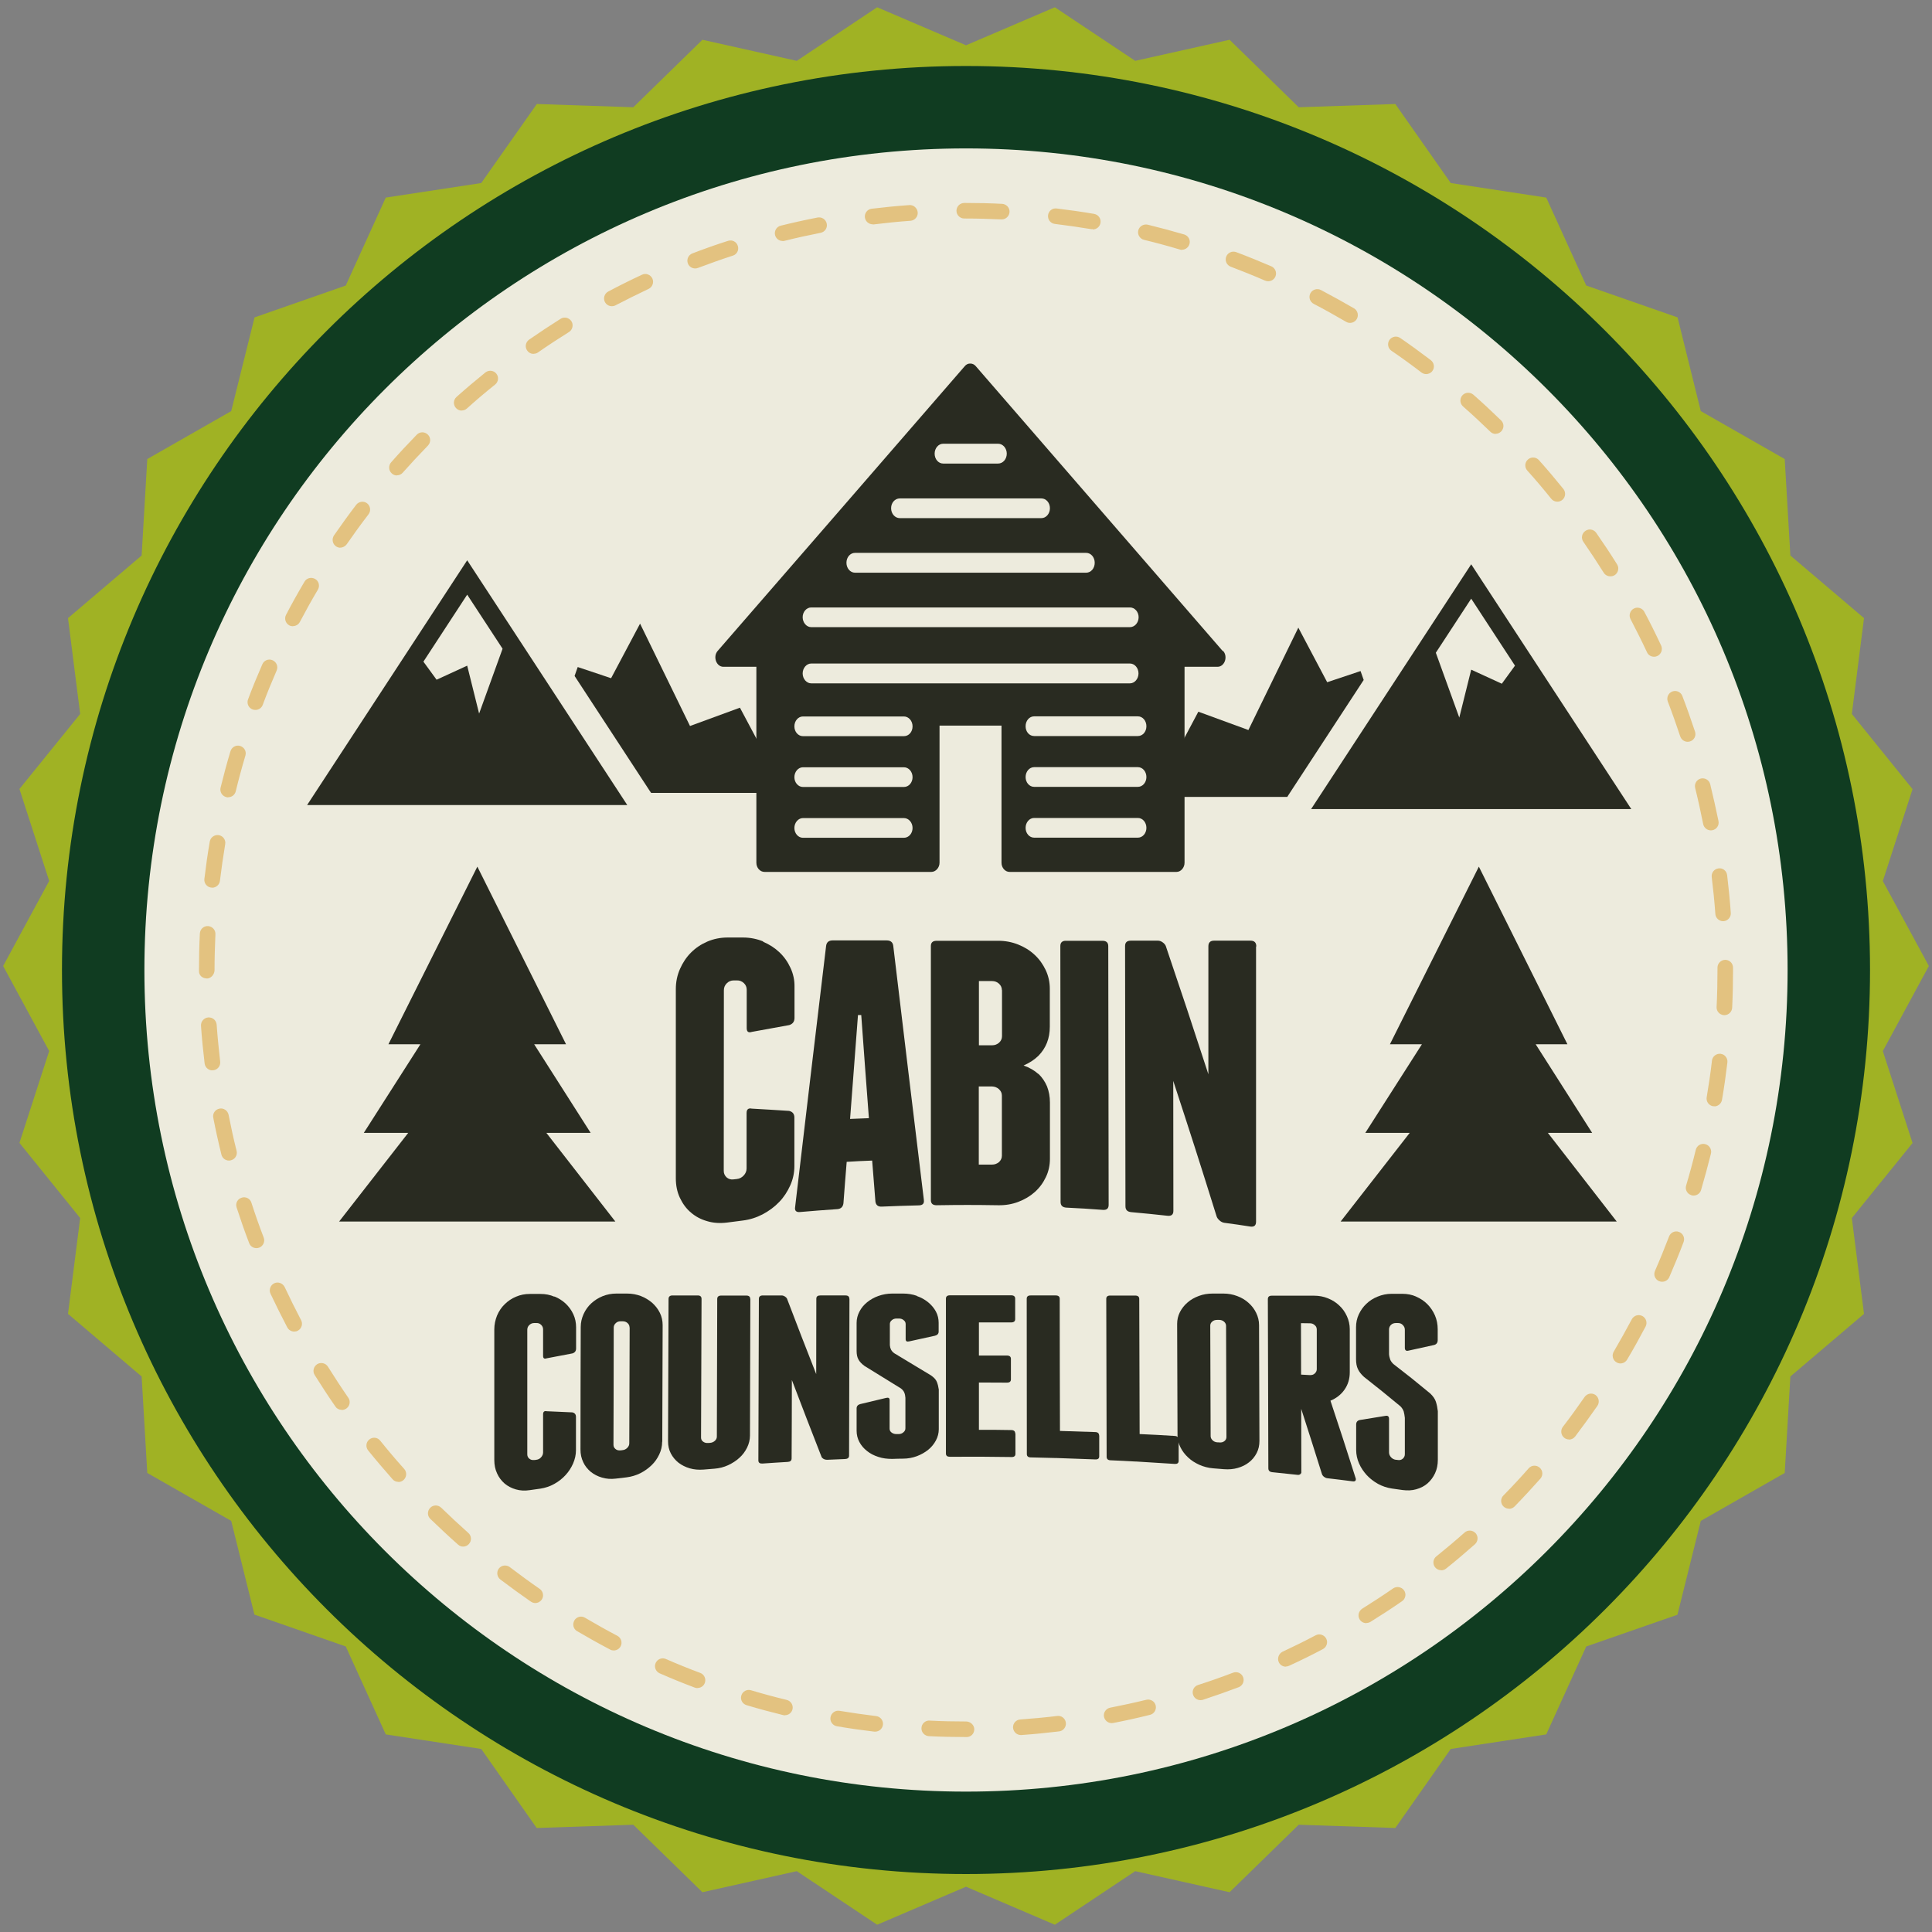 <?xml version="1.0" encoding="UTF-8"?><svg id="Guidebook" xmlns="http://www.w3.org/2000/svg" viewBox="0 0 154 154"><rect x="0" y="0" width="154" height="154" fill="#808080" stroke="none"/><defs><style>.cls-1{fill:#edebdd;}.cls-2{fill:#a0b224;}.cls-3{fill:#dca743;}.cls-4{fill:#103c21;}.cls-5{fill:#292b21;}.cls-6{opacity:.6;}</style></defs><polygon class="cls-2" points="153.75 77 150.08 83.78 152.45 91.11 147.61 97.09 148.58 104.73 142.71 109.72 142.26 117.41 135.57 121.23 133.71 128.71 126.44 131.24 123.25 138.25 115.64 139.41 111.22 145.71 103.52 145.45 98.01 150.83 90.49 149.15 84.08 153.42 77 150.39 69.92 153.42 63.51 149.15 55.99 150.83 50.48 145.45 42.78 145.71 38.36 139.41 30.75 138.25 27.56 131.24 20.28 128.7 18.43 121.23 11.74 117.41 11.29 109.72 5.42 104.73 6.39 97.09 1.55 91.1 3.92 83.78 .25 77 3.92 70.22 1.55 62.89 6.39 56.91 5.42 49.27 11.29 44.28 11.74 36.59 18.43 32.77 20.29 25.3 27.56 22.76 30.75 15.75 38.36 14.59 42.79 8.29 50.48 8.55 55.99 3.17 63.51 4.85 69.92 .58 77 3.61 84.08 .58 90.49 4.85 98.01 3.17 103.52 8.55 111.22 8.29 115.64 14.59 123.25 15.75 126.44 22.76 133.72 25.3 135.57 32.77 142.26 36.59 142.71 44.28 148.58 49.27 147.61 56.91 152.45 62.9 150.08 70.23 153.75 77"/><path class="cls-4" d="m149.06,77.32c0,39.8-32.26,72.06-72.06,72.06S4.94,117.12,4.94,77.32,37.2,5.26,77,5.26s72.06,32.26,72.06,72.06Z"/><path class="cls-1" d="m142.49,77.32c0,36.17-29.32,65.49-65.49,65.49-36.17,0-65.49-29.32-65.49-65.49,0-36.17,29.32-65.49,65.49-65.49,36.17,0,65.49,29.32,65.49,65.49Z"/><g class="cls-6"><path class="cls-3" d="m77.05,138.46h-.05c-.98,0-1.98-.02-2.96-.07-.34-.02-.61-.31-.59-.65.01-.34.31-.62.65-.59.96.05,1.94.07,2.91.07.34,0,.65.28.65.62s-.26.62-.6.62h0Zm4.32-.16c-.32,0-.59-.25-.62-.58-.02-.34.23-.64.58-.66.97-.07,1.96-.16,2.94-.28.34-.05.65.2.69.54.04.34-.2.65-.54.69-1,.12-2,.22-3,.29-.01,0-.03,0-.04,0h0Zm-11.61-.27s-.05,0-.07,0c-1-.12-2-.26-2.98-.43-.34-.06-.57-.38-.51-.72.06-.34.38-.57.72-.51.96.16,1.95.3,2.92.42.34.04.58.35.54.69-.04.32-.31.55-.62.55h0Zm18.85-.68c-.29,0-.55-.21-.61-.5-.07-.34.16-.66.49-.73.97-.19,1.94-.4,2.88-.63.33-.08.67.12.75.45.08.33-.12.67-.45.75-.96.24-1.95.46-2.94.65-.04,0-.08.01-.12.01h0Zm-26.04-.62s-.1,0-.15-.02c-.97-.24-1.95-.5-2.91-.79-.33-.1-.52-.44-.42-.77.1-.33.45-.52.77-.42.94.28,1.9.54,2.85.77.33.08.54.42.46.75-.07.28-.32.47-.6.47h0Zm33.12-1.21c-.26,0-.51-.17-.59-.43-.11-.33.07-.68.4-.78.94-.3,1.87-.63,2.79-.98.32-.12.68.04.8.36.12.32-.04.68-.36.8-.93.35-1.89.69-2.84,1-.06.02-.13.03-.19.03h0Zm-40.09-.96c-.07,0-.15-.01-.22-.04-.93-.35-1.87-.73-2.8-1.14-.31-.14-.46-.5-.32-.82.14-.31.5-.46.82-.32.91.4,1.83.77,2.74,1.11.32.12.48.48.36.8-.09.25-.33.4-.58.4h0Zm46.89-1.71c-.23,0-.46-.13-.56-.36-.14-.31,0-.68.3-.83.88-.41,1.77-.85,2.64-1.31.3-.16.68-.04.84.26.16.3.04.68-.26.84-.89.47-1.8.92-2.7,1.33-.09.04-.17.06-.26.06h0Zm-53.56-1.29c-.1,0-.2-.02-.29-.07-.88-.46-1.77-.96-2.64-1.47-.3-.17-.39-.55-.22-.85.17-.3.56-.4.85-.22.85.5,1.72.99,2.58,1.44.3.16.42.54.26.84-.11.21-.33.33-.55.33h0Zm59.98-2.18c-.21,0-.41-.1-.53-.29-.18-.29-.09-.67.2-.86.83-.52,1.66-1.06,2.47-1.62.28-.19.67-.12.87.16.19.28.12.67-.16.86-.82.57-1.67,1.12-2.52,1.65-.1.06-.22.09-.33.09h0Zm-66.24-1.6c-.12,0-.24-.04-.35-.11-.81-.56-1.63-1.16-2.44-1.77-.27-.21-.32-.6-.12-.87.21-.27.6-.32.87-.12.79.6,1.59,1.19,2.39,1.74.28.2.35.58.16.86-.12.17-.31.27-.51.27h0Zm72.2-2.62c-.18,0-.36-.08-.48-.23-.21-.27-.17-.66.1-.87.76-.61,1.52-1.25,2.25-1.9.26-.23.65-.2.88.05.23.26.2.65-.05.88-.75.66-1.52,1.32-2.3,1.94-.11.09-.25.14-.39.14h0Zm-77.95-1.88c-.15,0-.29-.05-.41-.16-.75-.66-1.49-1.36-2.21-2.05-.25-.24-.25-.63-.01-.88.24-.25.63-.25.88-.01.7.68,1.43,1.36,2.16,2.01.26.23.28.62.05.88-.12.14-.29.21-.47.21h0Zm83.36-3.02c-.16,0-.31-.06-.44-.18-.24-.24-.25-.63,0-.88.69-.7,1.37-1.43,2.01-2.16.23-.26.62-.28.88-.05.26.23.28.62.05.88-.66.74-1.35,1.49-2.05,2.21-.12.12-.28.19-.44.19h0Zm-88.53-2.14c-.17,0-.34-.07-.46-.21-.66-.75-1.32-1.52-1.95-2.3-.21-.27-.17-.66.1-.87.27-.22.66-.17.87.1.61.76,1.25,1.52,1.91,2.25.23.26.2.65-.05.88-.12.11-.27.16-.41.16h0Zm93.32-3.38c-.13,0-.27-.04-.38-.13-.27-.21-.32-.6-.12-.87.6-.78,1.18-1.58,1.74-2.39.2-.28.58-.35.86-.16.28.2.35.58.16.87-.57.82-1.17,1.64-1.77,2.44-.12.16-.31.25-.49.25h0Zm-97.83-2.36c-.2,0-.39-.09-.51-.27-.57-.82-1.12-1.67-1.65-2.51-.18-.29-.09-.67.2-.86.29-.18.68-.09.86.2.52.83,1.06,1.66,1.62,2.47.2.28.13.67-.16.87-.11.07-.23.11-.35.11h0Zm101.92-3.7c-.11,0-.21-.03-.31-.09-.3-.17-.39-.56-.22-.85.5-.86.99-1.73,1.44-2.58.16-.3.53-.42.84-.26.3.16.42.53.26.84-.46.87-.95,1.76-1.47,2.63-.12.2-.32.31-.54.31h0Zm-105.71-2.54c-.22,0-.44-.12-.55-.33-.46-.88-.91-1.78-1.34-2.69-.14-.31-.01-.68.3-.83.31-.15.68,0,.83.3.42.89.86,1.78,1.31,2.64.16.3.04.68-.26.84-.09.05-.19.07-.29.07h0Zm109.04-3.97c-.08,0-.17-.02-.25-.05-.32-.14-.46-.5-.32-.82.4-.91.77-1.83,1.12-2.74.12-.32.48-.49.8-.36.32.12.48.48.36.8-.35.93-.74,1.87-1.14,2.8-.1.23-.33.37-.57.37h0Zm-112.05-2.68c-.25,0-.49-.15-.58-.4-.36-.93-.69-1.89-1-2.84-.11-.33.07-.68.4-.78.33-.11.68.07.78.4.3.93.63,1.87.98,2.78.12.32-.04.68-.36.8-.07.03-.15.04-.22.04h0Zm114.56-4.19c-.06,0-.12,0-.18-.03-.33-.1-.52-.44-.42-.77.28-.94.54-1.9.77-2.85.08-.33.42-.54.75-.45.33.08.54.42.46.75-.24.97-.51,1.95-.79,2.91-.08.27-.33.44-.6.44h0Zm-116.75-2.79c-.28,0-.53-.19-.6-.47-.24-.97-.46-1.96-.65-2.94-.07-.34.15-.66.49-.73.33-.07.66.15.73.49.19.97.4,1.93.64,2.88.08.33-.12.67-.46.75-.05.01-.1.02-.15.02h0Zm118.41-4.33s-.07,0-.11,0c-.34-.06-.57-.38-.51-.72.16-.96.31-1.94.42-2.92.04-.34.36-.58.69-.54.34.04.58.35.54.69-.12,1-.26,2-.43,2.98-.05.3-.32.52-.61.52h0Zm-119.73-2.86c-.31,0-.58-.23-.62-.55-.12-.99-.22-2-.29-3-.02-.34.23-.64.58-.67.35-.02.64.23.67.58.07.98.17,1.97.28,2.94.04.34-.2.65-.54.69-.03,0-.05,0-.08,0h0Zm120.52-4.4s-.02,0-.03,0c-.34-.02-.61-.31-.59-.65.05-.98.07-1.97.07-2.95v-.19c0-.34.28-.62.62-.62s.62.28.62.62v.19c0,1-.02,2.01-.07,3.01-.02.33-.29.59-.62.59h0Zm-120.97-2.93c-.34,0-.62-.23-.62-.57v-.1c0-.96.02-1.94.07-2.91.02-.34.3-.61.65-.59.34.02.61.31.59.65-.04.95-.07,1.91-.07,2.86,0,.34-.28.67-.62.67h0Zm120.87-4.56c-.32,0-.6-.25-.62-.58-.07-.98-.17-1.97-.29-2.94-.04-.34.2-.65.54-.69.35-.05.65.2.69.54.12.99.22,2,.29,3,.03.34-.23.64-.57.67-.02,0-.03,0-.05,0h0Zm-120.45-2.68s-.05,0-.07,0c-.34-.04-.58-.35-.54-.69.12-1,.26-2,.43-2.98.06-.34.38-.56.72-.51.34.06.57.38.51.72-.16.96-.3,1.94-.42,2.92-.04.32-.31.55-.62.55h0Zm119.47-4.56c-.29,0-.55-.21-.61-.5-.19-.95-.4-1.92-.64-2.88-.08-.33.12-.67.45-.75.33-.08.67.12.75.45.24.98.46,1.97.66,2.94.07.34-.15.66-.49.73-.04,0-.08.01-.12.01h0Zm-118.18-2.63s-.1,0-.15-.02c-.33-.08-.54-.42-.46-.75.24-.97.5-1.95.79-2.91.1-.33.45-.52.77-.42.33.1.52.44.42.77-.28.94-.54,1.9-.77,2.85-.07.28-.32.47-.6.47h0Zm116.33-4.43c-.26,0-.5-.17-.59-.43-.31-.93-.64-1.87-.99-2.78-.12-.32.04-.68.36-.8.32-.12.68.04.8.36.36.93.69,1.89,1.01,2.84.11.33-.07.68-.4.78-.06.02-.13.03-.19.03h0Zm-114.17-2.54c-.07,0-.15-.01-.22-.04-.32-.12-.48-.48-.36-.8.35-.94.74-1.88,1.14-2.8.14-.32.5-.46.82-.32.31.14.46.5.32.82-.39.9-.77,1.82-1.11,2.74-.09.25-.33.4-.58.4h0Zm111.49-4.24c-.23,0-.46-.13-.56-.36-.41-.88-.86-1.77-1.31-2.64-.16-.3-.04-.68.26-.84.3-.16.68-.04.84.26.47.88.92,1.79,1.34,2.69.14.31.01.68-.3.83-.08.04-.17.06-.26.06h0Zm-108.49-2.43c-.1,0-.2-.02-.29-.07-.3-.16-.42-.54-.26-.84.46-.89.96-1.78,1.47-2.64.17-.3.55-.39.85-.22.3.17.39.56.22.85-.5.84-.98,1.71-1.44,2.58-.11.21-.33.33-.55.33h0Zm105.01-3.98c-.21,0-.41-.1-.53-.29-.52-.83-1.07-1.66-1.62-2.46-.2-.28-.13-.67.16-.87.28-.2.67-.13.87.16.57.82,1.13,1.66,1.66,2.51.18.29.09.68-.2.86-.1.06-.22.09-.33.09h0Zm-101.23-2.28c-.12,0-.24-.04-.35-.11-.28-.2-.35-.58-.16-.87.57-.82,1.16-1.64,1.77-2.44.21-.27.6-.33.87-.12.27.21.32.6.12.87-.6.78-1.18,1.58-1.74,2.39-.12.17-.31.27-.51.27h0Zm97-3.67c-.18,0-.36-.08-.48-.23-.61-.76-1.25-1.52-1.91-2.25-.23-.26-.21-.65.05-.88.25-.23.65-.21.88.05.67.75,1.32,1.52,1.95,2.3.21.27.17.66-.09.87-.11.09-.25.14-.39.14h0Zm-92.49-2.09c-.15,0-.29-.05-.41-.16-.26-.23-.28-.62-.06-.88.66-.75,1.35-1.49,2.05-2.21.24-.25.63-.25.88-.01.25.24.25.63.01.88-.69.71-1.36,1.43-2.01,2.16-.12.14-.29.21-.47.21h0Zm87.58-3.31c-.16,0-.31-.06-.43-.18-.7-.68-1.43-1.36-2.17-2.01-.26-.23-.28-.62-.06-.88.23-.26.62-.28.88-.06.75.66,1.49,1.35,2.21,2.05.25.24.25.63.01.88-.12.12-.28.19-.45.19h0Zm-82.42-1.86c-.17,0-.34-.07-.46-.21-.23-.26-.21-.65.05-.88.75-.67,1.52-1.32,2.3-1.95.27-.21.66-.17.87.09.22.27.17.66-.09.87-.76.61-1.52,1.25-2.25,1.91-.12.11-.27.16-.41.16h0Zm76.88-2.91c-.13,0-.26-.04-.38-.13-.77-.59-1.58-1.18-2.39-1.73-.28-.19-.35-.58-.16-.86.2-.28.58-.35.86-.16.83.57,1.65,1.17,2.44,1.77.27.21.33.6.12.87-.12.16-.31.24-.49.24h0Zm-71.15-1.61c-.2,0-.39-.09-.51-.27-.2-.28-.13-.67.16-.87.82-.57,1.67-1.13,2.51-1.66.29-.18.67-.09.86.2.18.29.09.68-.2.86-.83.52-1.66,1.06-2.46,1.62-.11.08-.23.11-.35.11h0Zm65.08-2.47c-.11,0-.22-.03-.32-.09-.84-.49-1.71-.98-2.58-1.43-.3-.16-.42-.53-.26-.84.16-.3.54-.42.84-.26.89.47,1.78.96,2.64,1.46.29.17.39.56.22.85-.12.2-.32.31-.54.31h0Zm-58.84-1.33c-.22,0-.44-.12-.55-.33-.16-.3-.04-.68.26-.84.88-.47,1.79-.92,2.69-1.34.31-.15.68-.01.83.3.14.31.01.68-.3.83-.89.42-1.77.86-2.64,1.31-.09.05-.19.07-.29.07h0Zm52.32-1.99c-.08,0-.17-.02-.25-.05-.9-.39-1.82-.76-2.74-1.11-.32-.12-.48-.48-.36-.8.12-.32.48-.48.8-.36.94.35,1.88.74,2.8,1.13.31.14.46.5.32.82-.1.23-.33.37-.57.37h0Zm-45.68-1.02c-.25,0-.49-.15-.58-.4-.12-.32.04-.68.36-.8.94-.36,1.89-.7,2.84-1,.33-.11.68.07.78.4.11.33-.07.68-.4.78-.93.3-1.87.64-2.78.98-.07.03-.15.04-.22.04h0Zm38.81-1.48c-.06,0-.12,0-.18-.03-.94-.28-1.89-.54-2.85-.77-.33-.08-.54-.42-.46-.75.08-.33.42-.53.75-.46.98.24,1.95.5,2.91.78.33.1.52.44.42.77-.08.27-.33.45-.6.45h0Zm-31.84-.71c-.28,0-.53-.19-.6-.47-.08-.33.12-.67.45-.75.97-.24,1.96-.46,2.94-.65.34-.06.66.15.73.49.07.34-.15.66-.49.73-.96.19-1.93.4-2.88.64-.05.01-.1.02-.15.02h0Zm24.72-.94s-.07,0-.1,0c-.97-.16-1.95-.3-2.92-.42-.34-.04-.58-.35-.54-.69.04-.34.34-.59.69-.54.99.12,2,.26,2.98.43.34.06.57.38.51.72-.05.3-.31.52-.61.52h0Zm-17.54-.39c-.31,0-.58-.23-.62-.55-.04-.34.2-.65.54-.69.99-.12,2-.22,3-.29.33-.03.64.23.67.58.03.34-.23.64-.57.67-.98.07-1.97.17-2.94.29-.03,0-.05,0-.08,0h0Zm10.28-.39s-.02,0-.03,0c-.93-.04-1.87-.07-2.81-.07h-.14c-.34,0-.62-.28-.62-.62s.28-.62.62-.62h.14c.96,0,1.93.02,2.88.07.34.02.61.31.59.65-.02.33-.29.59-.62.59h0Z"/></g><polygon class="cls-5" points="128.87 97.37 123.38 90.3 126.91 90.3 122.41 83.24 124.94 83.24 117.88 69.08 110.79 83.24 113.34 83.24 108.83 90.3 112.37 90.3 106.86 97.37 118.08 97.37 128.87 97.37"/><polygon class="cls-5" points="49.05 97.37 43.55 90.3 47.08 90.3 42.58 83.24 45.12 83.24 38.05 69.08 30.96 83.24 33.51 83.24 29 90.3 32.54 90.3 27.03 97.37 37.23 97.37 49.05 97.37"/><path class="cls-5" d="m97.46,51.89c-2.65-3.06-17.09-19.72-19.67-22.69-.13-.16-.29-.22-.43-.22h-.05c-.14,0-.29.06-.42.22-7.15,8.25-12.53,14.45-19.69,22.69-.39.46-.1,1.26.46,1.26h2.63v15.62c0,.4.29.73.65.73h13.3c.35,0,.65-.34.65-.73v-10.93h4.94v10.93c0,.4.29.73.64.73h13.31c.35,0,.64-.34.64-.73v-15.62h2.63c.56,0,.85-.8.45-1.26Zm-22.28-16.52h4.38c.38,0,.69.36.69.79s-.3.79-.69.79h-4.38c-.38,0-.68-.35-.68-.79,0-.43.3-.79.68-.79Zm-3.46,4.36h11.29c.38,0,.68.35.68.78s-.3.79-.68.79h-11.29c-.38,0-.69-.35-.69-.79s.31-.78.69-.78Zm-3.57,4.34h18.43c.38,0,.68.35.68.79s-.3.79-.68.79h-18.43c-.38,0-.68-.36-.68-.79,0-.44.3-.79.68-.79Zm-3.49,4.35h25.41c.38,0,.69.35.69.78s-.31.79-.69.79h-25.41c-.37,0-.68-.36-.68-.79s.31-.78.68-.78Zm7.39,18.36h-8.05c-.37,0-.68-.35-.68-.78s.31-.79.68-.79h8.05c.38,0,.69.35.69.79,0,.43-.3.78-.69.78Zm0-4.05h-8.05c-.37,0-.68-.35-.68-.78s.31-.79.68-.79h8.05c.38,0,.69.35.69.79,0,.43-.3.78-.69.78Zm0-4.05h-8.05c-.37,0-.68-.34-.68-.78s.31-.79.68-.79h8.05c.38,0,.69.35.69.79,0,.44-.3.78-.69.78Zm-7.39-4.21c-.37,0-.68-.36-.68-.79s.31-.79.68-.79h25.41c.38,0,.68.36.68.79s-.31.79-.68.79h-25.41Zm26.05,12.3h-8.28c-.38,0-.68-.35-.68-.78s.3-.79.68-.79h8.27c.38,0,.68.35.68.79,0,.43-.3.78-.68.78Zm0-4.05h-8.28c-.38,0-.68-.35-.68-.78s.3-.79.68-.79h8.27c.38,0,.68.35.68.79,0,.43-.3.78-.68.78Zm0-4.05h-8.28c-.38,0-.68-.34-.68-.78s.3-.79.68-.79h8.27c.38,0,.68.35.68.79,0,.44-.3.78-.68.78Z"/><polygon class="cls-5" points="51.9 63.2 62.6 63.2 58.98 56.41 55 57.87 51.02 49.71 48.71 54.06 46.05 53.17 45.8 53.88 51.77 63.01 51.9 63.2"/><path class="cls-5" d="m37.24,44.66l-12.76,19.51h25.52l-12.76-19.51Zm.95,12.22l-.95-3.82-2.44,1.12-1.05-1.44,3.49-5.34,2.82,4.31-1.87,5.17Z"/><polygon class="cls-5" points="102.61 63.52 91.91 63.52 95.52 56.73 99.51 58.19 103.49 50.03 105.79 54.38 108.45 53.49 108.7 54.2 102.73 63.33 102.61 63.52"/><path class="cls-5" d="m104.51,64.49h25.52s-12.76-19.51-12.76-19.51l-12.76,19.51Zm9.94-12.46l2.82-4.31,3.49,5.34-1.05,1.44-2.44-1.12-.95,3.82-1.87-5.17Z"/><path class="cls-5" d="m60.83,75.07c.5.21.93.49,1.3.84.37.35.66.76.88,1.24.22.47.33.98.32,1.51,0,.99,0,1.49,0,2.48,0,.29-.14.48-.42.57-1.19.21-1.78.32-2.97.54-.28.09-.42,0-.42-.3,0-1.22,0-1.84,0-3.06,0-.21-.08-.39-.23-.53-.15-.14-.34-.22-.55-.21-.1,0-.16,0-.26,0-.22,0-.4.08-.55.23-.15.15-.23.33-.23.55,0,5.76,0,8.64-.01,14.4,0,.21.08.38.23.52.15.13.34.19.55.16.1-.01.16-.02.26-.03.22-.02.4-.12.55-.28.15-.16.23-.35.23-.56,0-1.77,0-2.65,0-4.42,0-.29.14-.41.42-.35,1.19.07,1.78.1,2.97.18.28.07.42.24.42.53,0,1.55,0,2.32,0,3.87,0,.54-.11,1.05-.33,1.54-.22.49-.51.94-.88,1.32-.37.39-.81.71-1.31.98-.5.26-1.03.43-1.6.5-.49.06-.74.09-1.24.16-.56.07-1.1.04-1.59-.11-.5-.14-.93-.37-1.3-.69-.37-.31-.66-.71-.88-1.18-.22-.47-.32-.99-.32-1.55v-15.08c0-.57.11-1.1.33-1.6.22-.5.51-.94.88-1.31.37-.37.8-.66,1.31-.88.5-.21,1.03-.32,1.6-.32.5,0,.74,0,1.24,0,.57,0,1.1.11,1.6.31Z"/><path class="cls-5" d="m73.64,95.65c.04.28-.09.42-.39.43-1.19.03-1.79.05-2.98.1-.28.01-.45-.12-.49-.4-.1-1.31-.16-1.96-.26-3.27-.81.03-1.22.05-2.03.1-.11,1.32-.16,1.99-.26,3.31-.04.29-.21.44-.49.46-1.19.08-1.78.13-2.97.23-.31.03-.44-.11-.39-.4.99-8.41,1.48-12.57,2.47-20.82.04-.29.22-.43.52-.43,1.72,0,2.58,0,4.31,0,.3,0,.48.14.52.42.97,8.13,1.46,12.17,2.44,20.25Zm-4.38-6.52c-.25-3.28-.37-4.93-.61-8.22-.1,0-.16,0-.26,0-.25,3.3-.38,4.96-.63,8.28.6-.02.9-.04,1.5-.06Z"/><path class="cls-5" d="m82.77,85.59c.3.29.53.63.69,1.01.15.39.23.81.23,1.28,0,1.79,0,2.69,0,4.49,0,.52-.11,1.02-.33,1.47-.22.46-.51.85-.88,1.18-.37.33-.81.59-1.31.78-.5.19-1.04.28-1.6.27-1.96-.03-2.95-.03-4.91,0-.31,0-.46-.13-.46-.41,0-8.1,0-12.15,0-20.25,0-.28.15-.42.46-.42,1.96,0,2.94,0,4.9,0,.57,0,1.1.1,1.6.3.5.2.94.47,1.31.82.37.34.66.75.88,1.21.22.47.33.96.33,1.49,0,1.21,0,1.82,0,3.03,0,.93-.3,1.7-.91,2.32-.33.32-.72.57-1.18.77.48.17.87.4,1.18.68Zm-2.91-6.67c0-.2-.08-.37-.23-.51-.15-.14-.34-.21-.56-.21-.42,0-.63,0-1.04,0,0,2.05,0,3.07,0,5.12.42,0,.63,0,1.05,0,.22,0,.4-.07.56-.21.15-.14.23-.31.23-.51,0-1.47,0-2.21,0-3.68Zm0,8.41c0-.2-.08-.37-.23-.51-.15-.14-.34-.21-.56-.22-.42,0-.63,0-1.05,0,0,2.49,0,3.74,0,6.23.42,0,.63,0,1.05,0,.22,0,.4-.07.56-.2.15-.14.23-.31.23-.51,0-1.92,0-2.87,0-4.79Z"/><path class="cls-5" d="m88.37,96.04c0,.29-.15.42-.46.4-1.16-.09-1.74-.12-2.91-.18-.31-.02-.46-.17-.46-.45,0-8.16-.01-12.24-.02-20.4,0-.28.15-.43.46-.42,1.16,0,1.74,0,2.9,0,.3,0,.46.14.46.43.01,8.25.02,12.38.03,20.63Z"/><path class="cls-5" d="m100.12,75.45c0,8.77,0,13.16,0,21.93,0,.3-.15.43-.45.39-.83-.13-1.25-.19-2.08-.3-.13-.02-.26-.08-.37-.18-.12-.1-.2-.21-.24-.32-1.38-4.42-2.07-6.57-3.46-10.81,0,4.14,0,6.22.01,10.36,0,.29-.15.42-.46.39-1.16-.13-1.74-.18-2.9-.29-.31-.03-.46-.18-.46-.47-.01-8.29-.02-12.44-.03-20.74,0-.29.15-.43.46-.43.86,0,1.29,0,2.15,0,.13,0,.26.04.38.13.12.08.2.18.25.28,1.36,4.02,2.04,6.06,3.4,10.24,0-4.08,0-6.12,0-10.2,0-.3.15-.45.46-.45,1.16,0,1.74,0,2.9,0,.3,0,.46.15.46.46Z"/><path class="cls-5" d="m44.19,103.34c.34.14.64.33.9.57.25.24.46.52.61.85.15.32.22.67.22,1.03,0,.68,0,1.02,0,1.7,0,.2-.1.33-.29.39-.82.15-1.23.23-2.05.39-.2.07-.29,0-.29-.2,0-.84,0-1.26,0-2.1,0-.14-.05-.27-.16-.37-.1-.1-.23-.15-.38-.14-.07,0-.11,0-.18,0-.15,0-.28.06-.38.16-.11.1-.16.23-.16.38,0,3.97,0,5.95,0,9.92,0,.15.05.26.16.35.1.09.23.12.38.11.07,0,.11-.01.18-.02.15-.02.28-.08.38-.2.1-.11.16-.24.16-.39,0-1.21,0-1.82,0-3.04,0-.2.1-.28.29-.24.82.03,1.23.05,2.04.09.19.04.29.16.29.36,0,1.06,0,1.59,0,2.65,0,.37-.08.72-.23,1.07-.15.34-.35.65-.61.93-.25.27-.55.51-.9.7-.34.19-.71.31-1.1.37-.34.05-.51.07-.85.12-.39.06-.75.04-1.1-.06-.34-.1-.64-.25-.9-.47-.25-.22-.46-.49-.6-.81-.15-.32-.22-.68-.22-1.07,0-4.16,0-6.24,0-10.4,0-.39.08-.76.22-1.11.15-.35.35-.65.61-.9.25-.25.56-.46.9-.6.35-.15.71-.22,1.1-.22h.86c.39,0,.76.07,1.1.22Z"/><path class="cls-5" d="m52.78,114.93c0,.35-.08.68-.23,1-.15.32-.35.61-.61.86-.26.25-.56.47-.9.64-.34.17-.71.28-1.1.33-.34.04-.51.06-.85.1-.39.05-.76.02-1.1-.08-.34-.1-.64-.25-.9-.46-.25-.21-.46-.46-.6-.77-.15-.31-.22-.64-.22-1.01,0-3.9.01-5.86.02-9.76,0-.37.08-.71.23-1.04.15-.33.35-.61.61-.85.26-.24.56-.43.9-.57.35-.14.71-.21,1.1-.21h.86c.39,0,.76.07,1.1.2.34.13.64.32.9.54.25.23.46.49.61.8.15.31.22.63.22.98-.01,3.71-.02,5.57-.03,9.28Zm-2.6-9.12c0-.14-.05-.25-.16-.35-.1-.09-.23-.14-.38-.14-.07,0-.11,0-.18,0-.15,0-.28.05-.38.15-.11.1-.16.22-.16.35,0,3.74-.01,5.61-.02,9.34,0,.14.05.25.16.34.1.09.23.12.38.11.07,0,.11-.01.18-.02.15-.01.28-.08.38-.18.11-.11.16-.23.16-.36.01-3.7.02-5.55.03-9.25Z"/><path class="cls-5" d="m59.81,103.53c-.01,4.36-.02,6.54-.03,10.9,0,.33-.08.65-.23.96-.15.3-.35.58-.61.81-.26.24-.56.43-.9.59-.35.16-.71.25-1.1.28-.34.03-.51.04-.86.07-.39.03-.76,0-1.1-.1-.34-.1-.64-.25-.9-.45-.25-.2-.46-.45-.61-.74-.15-.29-.22-.61-.22-.96.01-4.54.02-6.81.04-11.35,0-.19.11-.28.32-.28.8,0,1.2,0,2,0,.21,0,.31.09.31.28-.01,4.42-.02,6.63-.04,11.05,0,.13.05.24.16.32.1.08.23.12.38.11.07,0,.11,0,.18-.01.15-.01.28-.07.38-.16.11-.1.16-.21.16-.34.01-4.39.02-6.58.03-10.97,0-.18.11-.27.32-.27.8,0,1.2,0,2,0,.21,0,.31.09.31.27Z"/><path class="cls-5" d="m67.71,103.52c-.01,5-.02,7.51-.03,12.51,0,.17-.11.26-.32.27-.58.02-.87.04-1.44.06-.09,0-.18-.02-.26-.06-.08-.05-.14-.1-.17-.16-.95-2.44-1.43-3.66-2.37-6.14,0,2.5-.01,3.75-.02,6.25,0,.18-.11.27-.32.28-.8.05-1.2.07-2.01.13-.21.01-.32-.07-.32-.25.02-5.15.02-7.73.04-12.88,0-.18.11-.27.32-.27.59,0,.89,0,1.49,0,.09,0,.18.03.26.08.08.05.14.11.17.17.93,2.43,1.39,3.64,2.33,6.02,0-2.4,0-3.61.01-6.01,0-.18.11-.26.32-.26.8,0,1.2,0,2,0,.21,0,.31.09.31.26Z"/><path class="cls-5" d="m73.09,103.31c.35.12.64.29.9.5.25.21.46.45.61.73.15.28.22.58.22.9,0,.28,0,.42,0,.7,0,.17-.1.28-.29.33-.82.18-1.23.27-2.05.45-.2.05-.29-.01-.29-.18,0-.48,0-.72,0-1.2,0-.12-.05-.23-.16-.31-.1-.09-.23-.13-.38-.13-.07,0-.11,0-.18,0-.15,0-.28.04-.38.13-.11.09-.16.19-.16.31,0,.67,0,1.01,0,1.68.01.14.04.25.09.35s.13.2.25.29c1.18.71,1.77,1.07,2.95,1.78.24.17.39.34.46.52.07.18.12.38.15.6,0,1.26,0,1.9,0,3.16,0,.32-.08.62-.23.9-.15.28-.35.53-.61.74-.26.21-.56.38-.9.51-.35.13-.72.2-1.11.2-.34,0-.51.01-.86.02-.39,0-.76-.04-1.11-.16-.35-.11-.65-.27-.9-.47-.26-.2-.46-.44-.61-.72-.15-.28-.22-.58-.22-.9,0-.71,0-1.07,0-1.78,0-.17.1-.29.29-.34.82-.2,1.23-.29,2.05-.49.2-.05.29,0,.29.18,0,.91,0,1.36,0,2.27,0,.12.05.23.16.31.11.08.23.12.38.12.07,0,.11,0,.18,0,.15,0,.28-.05.38-.14.11-.09.16-.19.16-.32,0-.97,0-1.46,0-2.43-.01-.16-.04-.3-.09-.42-.05-.12-.14-.23-.27-.33-1.16-.72-1.74-1.07-2.9-1.79-.23-.17-.39-.34-.48-.51-.1-.17-.15-.4-.15-.69,0-.89,0-1.34,0-2.23,0-.32.08-.63.23-.91.15-.29.35-.53.61-.74.26-.21.56-.38.9-.5.34-.12.71-.19,1.1-.19h.86c.39,0,.76.06,1.1.18Z"/><path class="cls-5" d="m80.94,114.25c0,.66,0,.98,0,1.64,0,.17-.11.26-.32.25-1.96-.03-2.94-.03-4.9-.02-.21,0-.32-.08-.32-.26,0-4.94,0-7.41,0-12.35,0-.17.11-.26.32-.26,1.95,0,2.93,0,4.88,0,.21,0,.32.09.32.26,0,.66,0,.98,0,1.64,0,.17-.11.26-.32.26-1.03,0-1.54,0-2.57,0,0,1.06,0,1.59,0,2.64.89,0,1.34,0,2.23,0,.21,0,.32.09.32.26,0,.65,0,.98,0,1.64,0,.17-.1.26-.32.26-.89,0-1.34,0-2.23-.01,0,1.51,0,2.26,0,3.77,1.03,0,1.54,0,2.57.02.21,0,.32.09.32.26Z"/><path class="cls-5" d="m87.62,114.42c0,.67,0,1,0,1.66,0,.18-.1.26-.32.25-1.22-.05-1.83-.07-3.05-.11-.02,0-.03,0-.05,0,0,0-.01,0-.02,0-.8-.02-1.21-.03-2.01-.05-.21,0-.32-.09-.32-.26,0-4.95,0-7.43-.01-12.39,0-.17.1-.26.31-.26.8,0,1.2,0,2,0,.21,0,.32.09.32.26,0,4.22.01,6.33.02,10.54,1.12.03,1.68.05,2.8.09.21,0,.32.1.32.27Z"/><path class="cls-5" d="m93.95,114.73c0,.68,0,1.03,0,1.71,0,.18-.1.26-.31.25-1.22-.08-1.83-.12-3.04-.19-.02,0-.03,0-.04,0,0,0-.01,0-.02,0-.8-.04-1.2-.07-2.01-.1-.21,0-.32-.1-.32-.28-.01-5.03-.02-7.55-.03-12.59,0-.17.1-.26.31-.26.8,0,1.2,0,2,0,.21,0,.32.09.32.27.01,4.31.02,6.46.03,10.77,1.12.05,1.68.08,2.79.15.21.01.32.11.32.29Z"/><path class="cls-5" d="m100.39,114.86c0,.35-.07.67-.22.96-.15.29-.35.54-.61.74-.25.2-.55.35-.9.45-.34.1-.71.13-1.1.1-.34-.03-.51-.04-.86-.07-.39-.03-.76-.13-1.1-.28-.35-.16-.65-.35-.9-.59-.26-.24-.46-.51-.61-.81-.15-.3-.23-.62-.23-.96-.01-3.55-.02-5.32-.03-8.87,0-.33.07-.64.22-.94.15-.29.35-.55.61-.77.25-.22.55-.39.9-.52.34-.13.71-.19,1.1-.19h.86c.39,0,.76.07,1.1.2.35.13.65.31.9.54.26.23.46.49.61.8.15.31.23.63.23.98.01,3.69.02,5.53.03,9.22Zm-2.66-9.17c0-.13-.05-.24-.16-.34-.11-.09-.23-.14-.38-.14-.07,0-.11,0-.18,0-.15,0-.28.04-.38.13-.11.09-.16.2-.16.33.01,3.52.02,5.28.03,8.8,0,.13.05.24.16.34.1.1.23.15.38.16.07,0,.11,0,.18.01.15.01.28-.03.38-.11.1-.08.16-.19.16-.32-.01-3.55-.02-5.32-.03-8.87Z"/><path class="cls-5" d="m108.06,117.81c.05.2-.03.29-.22.27-.82-.1-1.23-.16-2.04-.25-.09-.01-.18-.05-.26-.11s-.14-.14-.17-.23c-.66-2.11-.99-3.14-1.65-5.19,0,2.12,0,3.18.01,5.3,0-.08-.01-.12-.02-.21-.03.13-.13.19-.29.17-.8-.09-1.2-.13-2-.21-.21-.02-.32-.12-.32-.31-.02-5.39-.02-8.09-.04-13.48,0-.19.1-.28.31-.28,1.35,0,2.03,0,3.38,0,.39,0,.76.07,1.1.21.35.14.65.33.9.57.26.24.46.52.61.85.15.33.23.67.23,1.04,0,1.38,0,2.06,0,3.44,0,.52-.14.98-.42,1.38-.28.4-.66.69-1.12.88.81,2.43,1.21,3.67,2.01,6.18Zm-4.36-8.24c.29.01.43.02.72.04.15,0,.28-.03.38-.13.1-.09.16-.21.16-.34,0-1.26,0-1.9,0-3.16,0-.14-.05-.26-.16-.35-.11-.1-.23-.15-.38-.15-.29,0-.43,0-.72-.01,0,1.64,0,2.47.01,4.11Z"/><path class="cls-5" d="m112.87,103.35c.35.15.65.35.9.6.25.25.46.56.61.9.15.35.22.72.22,1.11,0,.34,0,.51,0,.86,0,.21-.1.34-.29.39-.82.18-1.23.27-2.04.45-.19.05-.29-.03-.29-.23,0-.57,0-.86,0-1.43,0-.15-.05-.27-.16-.38-.1-.11-.23-.16-.38-.16-.07,0-.11,0-.18,0-.15,0-.28.05-.38.14-.1.1-.16.22-.16.37,0,.79,0,1.18,0,1.97.01.16.05.3.09.42.04.12.13.24.25.36,1.18.91,1.77,1.38,2.94,2.35.24.23.39.45.46.68.07.22.12.47.15.74,0,1.55,0,2.32,0,3.87,0,.39-.07.75-.22,1.07-.15.32-.35.59-.6.81-.25.22-.55.37-.9.47-.34.1-.71.11-1.1.06-.34-.05-.51-.07-.85-.12-.39-.06-.75-.18-1.1-.37-.34-.19-.64-.42-.9-.7-.25-.28-.46-.58-.61-.93-.15-.34-.23-.7-.23-1.07,0-.81,0-1.22,0-2.03,0-.2.1-.32.29-.36.82-.13,1.23-.2,2.04-.33.19-.04.29.04.29.24,0,1.07,0,1.6,0,2.67,0,.14.05.27.16.39.1.11.23.18.38.2.07,0,.11.01.18.02.15.02.28-.02.38-.11.1-.09.16-.21.16-.35,0-1.16,0-1.74,0-2.9-.02-.19-.05-.36-.09-.51-.05-.15-.14-.29-.27-.42-1.16-.96-1.74-1.43-2.9-2.34-.23-.21-.39-.42-.48-.62-.1-.2-.15-.47-.15-.79,0-1.02,0-1.53,0-2.54,0-.37.07-.71.22-1.03.15-.32.35-.61.61-.85.25-.24.55-.43.9-.57.34-.14.71-.22,1.1-.22h.86c.39,0,.76.07,1.1.22Z"/></svg>